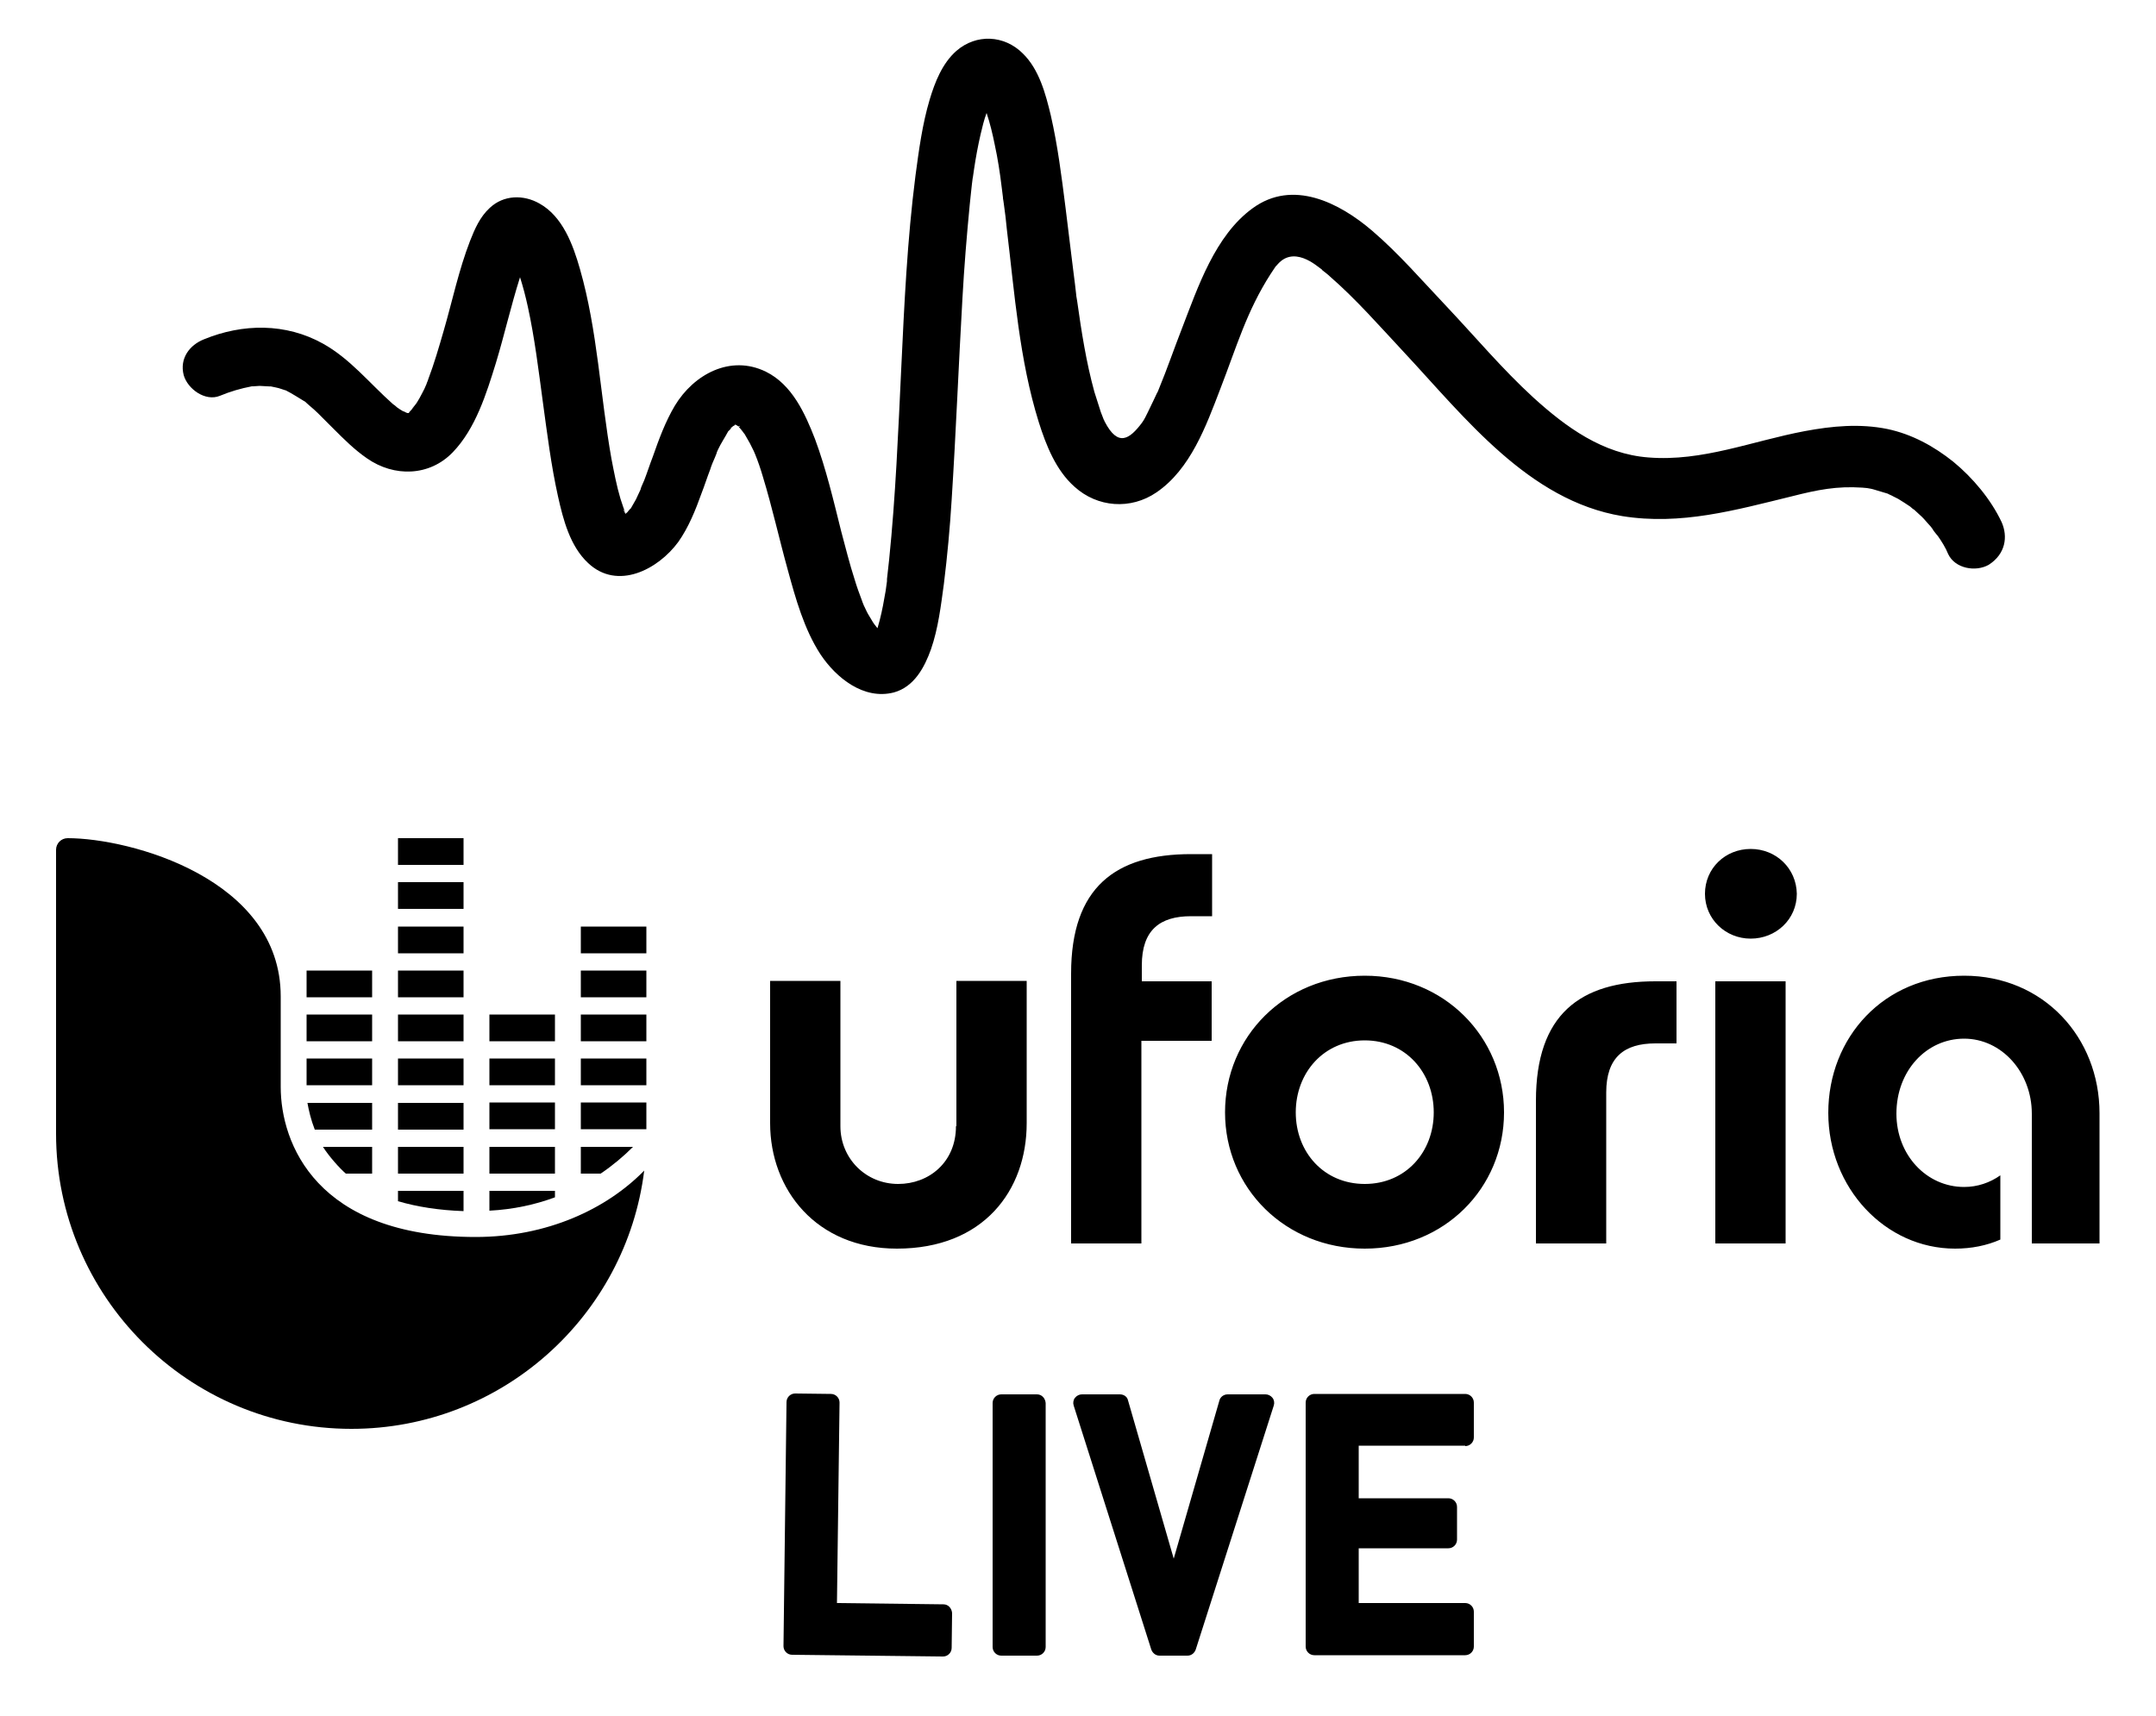 <?xml version="1.0" encoding="utf-8"?>
<!-- Generator: Adobe Illustrator 21.1.0, SVG Export Plug-In . SVG Version: 6.00 Build 0)  -->
<svg version="1.1" id="Capa_1" xmlns="http://www.w3.org/2000/svg" xmlns:xlink="http://www.w3.org/1999/xlink" x="0px" y="0px"
	 viewBox="0 0 500 398" style="enable-background:new 0 0 500 398;" xml:space="preserve">
<g>
	<path d="M240.5,323.4h-8.3c-1.1,0-2,0.9-2,2v56.6c0,1.1,0.9,2,2,2h8.3c1.1,0,2-0.9,2-2v-56.6C242.4,324.3,241.6,323.4,240.5,323.4"
		/>
	<path d="M293.5,323.4h-8.8c-0.9,0-1.7,0.6-1.9,1.4l-10.6,36.7l-10.6-36.7c-0.2-0.9-1-1.4-1.9-1.4h-8.8c-0.6,0-1.2,0.3-1.6,0.8
		c-0.4,0.5-0.5,1.2-0.3,1.8l18,56.6c0.3,0.8,1,1.4,1.9,1.4h6.5c0.9,0,1.6-0.6,1.9-1.4l18.1-56.6c0.2-0.6,0.1-1.3-0.3-1.8
		C294.7,323.7,294.1,323.4,293.5,323.4"/>
	<path d="M339.8,335.4c1.1,0,2-0.9,2-2v-8.1c0-1.1-0.9-2-2-2h-35c-1.1,0-2,0.9-2,2v56.6c0,1.1,0.9,2,2,2h35c1.1,0,2-0.9,2-2v-8.1
		c0-1.1-0.9-2-2-2h-24.7v-12.7h20.8c1.1,0,2-0.9,2-2v-7.6c0-1.1-0.9-2-2-2h-20.8v-12.2H339.8z"/>
	<path d="M464.2,121.1c-2.5-5.3-6.7-10.3-11.2-14c-4.5-3.6-9.6-6.4-15.3-7.6c-6.4-1.3-12.8-0.7-19.2,0.5
		c-12.2,2.3-23.7,7.1-36.2,6.1c-10.6-0.8-19.1-7-26.7-13.9c-7.2-6.6-13.4-14-20.1-21.1c-5.6-5.9-11.1-12.3-17.3-17.6
		c-7.6-6.5-18.4-12-27.7-5.2c-8.7,6.3-12.7,18.3-16.4,27.9c-1.8,4.6-3.4,9.3-5.3,13.9c-0.1,0.3-0.4,1-0.5,1.1
		c-0.3,0.6-0.5,1.1-0.8,1.7c-0.4,0.9-0.9,1.8-1.3,2.7c-0.4,0.8-0.8,1.7-1.4,2.5c-2.8,3.7-5.5,5.7-8.6-0.3c0-0.1-0.1-0.1-0.1-0.2
		c0-0.1,0-0.1-0.1-0.2c-0.2-0.6-0.5-1.2-0.7-1.8c-0.5-1.6-1-3.1-1.5-4.7c-1.9-6.9-3-14-4-21.1c-0.1-0.4-0.1-0.8-0.2-1.2
		c0,0,0-0.1,0-0.1c-0.1-0.9-0.2-1.8-0.3-2.6c-0.3-2.1-0.5-4.2-0.8-6.4c-0.5-3.8-0.9-7.6-1.4-11.4c-0.9-7.1-1.8-14.3-3.4-21.3
		c-1.2-5-2.7-10.7-6.5-14.4c-4.3-4.3-10.8-4.6-15.4-0.6c-3.3,2.9-5,7.3-6.2,11.3c-1.7,5.7-2.5,11.7-3.3,17.7
		c-1.9,14.8-2.6,29.9-3.3,44.8c-0.7,14.7-1.3,29.5-2.8,44.2c-0.2,1.5-0.3,3-0.5,4.5c0,0.1,0,0.2,0,0.3c0,0.1,0,0.1,0,0.2
		c-0.1,0.7-0.2,1.5-0.3,2.2c-0.4,2.3-0.8,4.6-1.4,6.9c-0.2,0.6-0.3,1.2-0.5,1.8c-0.3-0.3-0.5-0.6-0.8-0.9c1.5,1.7,0.1,0.1-0.2-0.4
		c-0.4-0.7-0.8-1.3-1.2-2c-0.4-0.7-0.7-1.5-1.1-2.2c0,0.1,0.1,0.2,0.2,0.4c-0.1-0.2-0.1-0.3-0.2-0.5c-0.1-0.2-0.2-0.5-0.2-0.5
		c0-0.1-0.1-0.2-0.1-0.3c-0.6-1.6-1.2-3.2-1.7-4.9c-1.2-3.7-2.1-7.4-3.1-11.1c-1.8-7.2-3.5-14.5-6.1-21.5
		c-2.3-5.9-5.3-12.6-11.4-15.6c-8.2-4-16.7,0.6-21.1,7.9c-2.2,3.7-3.7,7.8-5.1,11.8c-0.7,1.8-1.3,3.7-2,5.5
		c-0.2,0.4-1.4,3.2-0.6,1.6c-0.4,0.9-0.9,1.9-1.3,2.8c-0.4,0.7-0.8,1.4-1.2,2.1c-0.1,0.1-0.2,0.2-0.3,0.3c0.1-0.1,0.1-0.2,0.2-0.2
		c-0.3,0.3-0.5,0.5-0.7,0.8c-0.1,0.1-0.3,0.2-0.4,0.4c0,0,0,0,0,0c-0.1,0.1-0.2,0.1-0.2,0.2c0.1-0.1,0.2-0.2,0.2-0.2
		c-0.3-0.4-0.5-0.8-0.4-1.1c0-0.1,0.3,0.9,0.4,1l0,0c0,0,0-0.1-0.1-0.3c-0.1-0.3-0.2-0.6-0.4-1c-0.2-0.7-0.5-1.4-0.7-2.1
		c-0.9-3-1.5-6.2-2.1-9.3c-2.6-14.6-3.2-29.7-7.3-44c-1.6-5.6-4-12.2-9.4-15.2c-3.7-2.1-8.3-2-11.5,1c-2.3,2.1-3.5,4.9-4.6,7.7
		c-2.6,6.7-4.1,13.9-6.1,20.8c-1.1,3.8-2.2,7.6-3.6,11.3c-0.1,0.4-0.3,0.7-0.4,1.1c-0.3,0.7-0.6,1.4-1,2.1c-0.4,0.8-0.8,1.5-1.3,2.3
		c-0.4,0.6-2,2.3-0.5,0.8c-0.4,0.4-0.8,0.9-1.2,1.3c0,0,0,0,0,0.1c0,0-0.1,0-0.1,0.1c0,0-0.1,0-0.1,0c0,0-0.1,0-0.1,0
		c-0.2,0-0.4-0.1-0.6-0.2c-0.2-0.1-0.3-0.2-0.5-0.2c-0.5-0.3-1-0.6-1.4-0.9c-0.3-0.3-0.7-0.6-1-0.8c-5.4-4.8-9.9-10.5-16.2-14
		c-8.6-4.8-18.6-4.7-27.6-1C44,80,41.6,83.1,42.6,87c0.9,3.2,5,6.2,8.4,4.8c2.4-1,4.8-1.7,7.4-2.2c0,0,0.1,0,0.1,0c0,0,0.1,0,0.2,0
		c0.5,0,1-0.1,1.5-0.1c0.5,0,2.9,0.2,2.5,0.1c0.8,0.2,1.7,0.3,2.5,0.6c0.3,0.1,0.6,0.2,0.9,0.3c0.1,0,0.1,0,0.1,0c0,0,0,0,0,0
		c1.6,0.8,3.1,1.8,4.6,2.7c0,0,0.1,0,0.1,0.1c0,0,0,0,0,0c0.3,0.3,0.6,0.5,0.9,0.8c0.7,0.6,1.3,1.1,1.9,1.7c1.2,1.2,2.4,2.4,3.6,3.6
		c2.5,2.5,4.9,4.9,7.8,6.9c6.3,4.4,14.5,4.2,19.9-1.4c5.3-5.5,7.8-13.6,10-20.7c2-6.6,3.5-13.3,5.6-19.9c0.7,2.2,1.3,4.5,1.8,6.8
		c1.6,7.3,2.5,14.8,3.5,22.2c1,7.3,1.9,14.6,3.5,21.8c1.2,5.4,2.8,11.6,7,15.5c6.8,6.4,16.2,1.5,20.9-4.9c2.4-3.4,4-7.4,5.4-11.3
		c0.7-1.8,1.3-3.7,2-5.5c0.3-1,0.7-1.9,1.1-2.8c0.1-0.3,0.3-0.7,0.4-1c0,0,0,0,0-0.1c0.1-0.2,0.2-0.5,0.3-0.7
		c0.7-1.5,1.6-2.8,2.4-4.3c0,0,0,0,0,0c0,0,0,0,0,0c0.3-0.2,0.6-0.6,0.8-0.9c-0.1,0.1-0.2,0.1-0.4,0.2c0.1-0.1,0.3-0.2,0.4-0.2
		c0,0,0,0,0,0c0.2-0.2,0.5-0.4,0.4-0.3c0.1-0.1,0.3-0.2,0.4-0.2h0c0,0,0,0,0,0c0,0,0,0,0,0c0,0,0,0,0,0c0,0,0,0-0.1,0c0,0,0,0,0-0.1
		c0,0,0,0,0.1,0l0,0c0,0,0,0,0,0c0,0,0.1,0,0.1,0c0,0,0,0,0.1,0c0,0-0.1,0-0.1,0c0,0,0.1,0,0.1,0.1c0,0,0.1,0,0.1,0
		c0,0,0.1,0,0.1,0.1c0.1,0,0.1,0,0.2,0.1c-0.1,0-0.1-0.1-0.2-0.1c0,0,0,0,0.1,0c0,0,0.1,0.1,0.1,0.1c0.1,0,0.1,0,0.2,0
		c0.3,0,0.3,0.1,0.2,0.2c-0.1-0.1-0.2-0.1-0.4-0.2c0.1,0.1,0.1,0.1,0.2,0.2c0.1,0,0.1,0.1,0.1,0.1h0c0,0,0,0,0,0l0,0
		c0.4,0.4,0.7,0.8,1.1,1.2c-1.6-1.5-0.2-0.2,0.2,0.4c0.4,0.7,0.8,1.4,1.2,2.1c0.3,0.6,0.6,1.2,0.9,1.8c0,0,0,0,0,0
		c0.1,0.2,0.2,0.5,0.3,0.7c0.7,1.7,1.3,3.5,1.8,5.2c2.2,7.2,3.8,14.5,5.8,21.7c1.8,6.6,3.8,13.8,7.6,19.6c3.6,5.4,10,10.6,17,8.8
		c4.7-1.3,7.1-5.8,8.6-10c1.7-4.9,2.3-10.1,3-15.2c0.8-6.5,1.4-13,1.8-19.5c1-15.6,1.6-31.1,2.5-46.7c0.4-7.3,1-14.6,1.7-21.8
		c0.2-1.6,0.3-3.2,0.5-4.7c0.1-0.5,0.1-1.1,0.2-1.6c-0.1,1.1,0.2-1.4,0.3-1.9c0.4-2.7,0.9-5.4,1.5-8c0.4-1.7,0.8-3.4,1.4-5
		c0.8,2.4,1.4,4.9,1.9,7.4c0.7,3.2,1.2,6.5,1.6,9.8c0.1,0.8,0.2,1.6,0.3,2.4c0,0,0,0,0,0.1c0,0,0,0.1,0,0.1c0.1,0.4,0.1,0.8,0.2,1.3
		c0.3,2,0.5,3.9,0.7,5.9c1.8,14.9,2.9,30.3,7.4,44.7c1.7,5.4,4,11.2,8.3,15c5.3,4.8,13,5.4,19,1.3c7.9-5.4,11.5-15.4,14.8-24
		c3.8-9.8,6.1-18,11.7-26.7c0.3-0.5,0.7-1,1-1.5c0.7-1,0.3-0.4,0.2-0.2c3.9-5.3,9.6,0,10.5,0.6c0.1,0.1,0.2,0.1,0.2,0.2
		c0,0,0.1,0.1,0.1,0.1c0.6,0.5,1.2,0.9,1.7,1.4c6.1,5.3,11.6,11.6,17.2,17.6c14.1,15.1,28.9,34.4,50.6,38
		c13.6,2.2,26.3-1.4,39.4-4.6c5.9-1.5,10.4-2.4,16.3-2c0.2,0,1,0.1,1.1,0.1c0.6,0.1,1.2,0.2,1.8,0.4c1,0.3,2,0.6,3,0.9
		c0.1,0.1,1.1,0.5,1.2,0.6c0.4,0.2,0.8,0.4,1.2,0.6c1,0.6,1.9,1.2,2.8,1.8c0.2,0.2,0.8,0.7,0.9,0.7c0.4,0.4,0.9,0.8,1.3,1.2
		c0.7,0.6,1.3,1.3,1.9,2c0.5,0.5,0.9,1,1.3,1.6c-0.6-0.7,0.7,1,1,1.3c0.9,1.3,1.8,2.7,2.4,4.2c1.6,3.4,6.4,4.2,9.4,2.5
		C465.1,128.5,465.7,124.5,464.2,121.1 M95.4,95.8C95.4,95.8,95.3,95.8,95.4,95.8c0.1,0,0.2,0,0.2,0C95.5,95.8,95.4,95.8,95.4,95.8
		 M118.3,58.9C118.3,58.9,118.3,58.9,118.3,58.9C118.3,58.9,118.3,58.9,118.3,58.9C118.3,58.9,118.3,58.9,118.3,58.9 M171.3,98.4
		C171.3,98.3,171.2,98.3,171.3,98.4C171.2,98.3,171.3,98.3,171.3,98.4C171.3,98.3,171.3,98.3,171.3,98.4
		C171.3,98.4,171.3,98.4,171.3,98.4 M228.4,23.8c0.1,0.2,0.1,0.3,0.2,0.5c0,0.1,0.1,0.1,0.1,0.2c0,0,0,0,0,0
		C228.6,24.2,228.5,23.9,228.4,23.8"/>
	<path d="M218.8,372.1l-24.7-0.3l0.6-46.5c0-1.1-0.9-2-2-2l-8.3-0.1c-1.1,0-2,0.9-2,2l-0.7,56.6c0,1.1,0.9,2,2,2l35,0.4
		c1.1,0,2-0.9,2-2l0.1-8.1C220.7,373,219.9,372.1,218.8,372.1"/>
	<g>
		<g>
			<g>
				<g>
					<path d="M86.3,241.5H73h-1.9v-6.2h15.2V241.5z M71.1,231.3H73h13.3v-6.2H71.1V231.3z M80.2,272.2h6.1V266H74.9
						C76.3,268.2,78.7,270.9,80.2,272.2z M86.3,245.5H71.1v6.2H73h13.3V245.5z M73,262h13.3v-6.2h-15C71.6,257.5,72.1,259.7,73,262z
						"/>
					<path d="M107.5,262H94.2h-1.9v-6.2h15.2V262z M107.5,266H92.3v6.2h1.9h13.3V266z M92.3,276.2v2.4c4.4,1.3,9.5,2.1,15.2,2.3
						v-4.7H92.3z M107.5,245.5H92.3v6.2h1.9h13.3V245.5z M107.5,235.3H92.3v6.2h1.9h13.3V235.3z M107.5,214.9H92.3v6.2h1.9h13.3
						V214.9z M107.5,225.1H92.3v6.2h1.9h13.3V225.1z M107.5,194.4H92.3v6.2h1.9h13.3V194.4z M107.5,204.6H92.3v6.2h1.9h13.3V204.6z"
						/>
					<path d="M128.7,276.2v1.5c-4.6,1.7-9.6,2.8-15.2,3.1v-4.6H128.7z M128.7,235.3h-15.2v6.2h15.2V235.3z M128.7,245.5h-15.2v6.2
						h1.9h13.3V245.5z M128.7,266h-15.2v6.2h1.9h13.3V266z M128.7,255.7h-15.2v6.2h1.9h13.3V255.7z"/>
					<path d="M149.9,221.1h-13.3h-1.9v-6.2h15.2V221.1z M149.9,235.3h-15.2v6.2h1.9h13.3V235.3z M149.9,255.7h-15.2v6.2h1.9h13.3
						V255.7z M146.8,266h-12.1v6.2h4.6C142.1,270.3,144.6,268.2,146.8,266z M149.9,245.5h-15.2v6.2h1.9h13.3V245.5z M149.9,225.1
						h-15.2v6.2h1.9h13.3V225.1z"/>
				</g>
			</g>
			<g>
				<path d="M65.1,231.1c0-27.3-34.9-36.7-49.4-36.7c-1.5,0-2.7,1.2-2.7,2.7v65.8c0,37.8,30.7,68.5,68.5,68.5
					c34.8,0,63.7-26.1,67.9-59.9c-8.7,8.9-22.5,15.4-39.1,15.4c-37,0-45.2-21.8-45.2-34.8V231.1z"/>
			</g>
		</g>
		<path d="M348.8,258c0,17.6-13.9,31.6-32.3,31.6c-18.4,0-32.4-14-32.4-31.6c0-17.6,13.9-31.7,32.4-31.7
			C334.9,226.3,348.8,240.5,348.8,258z M332.5,258c0-9.2-6.5-16.7-16-16.7c-9.5,0-16,7.5-16,16.7s6.5,16.6,16,16.6
			C326,274.6,332.5,267.2,332.5,258z M221.7,261.2c0,8.4-6.3,13.4-13.4,13.4c-7.5,0-13.4-5.9-13.4-13.4v-33.7h-16.3v33
			c0,15.4,10.7,29.1,29.4,29.1c20.1,0,30.1-13.5,30.1-29.1v-33h-16.3V261.2z M248.4,225.8v62.6h16.3v-47H281v-13.8h-16.2v-3.7
			c0-8.2,4.2-11.4,11.4-11.4h4.9v-14.4h-4.9C258.7,198.1,248.4,205.8,248.4,225.8z M356.2,255.3v33.1h16.3l0-35
			c0-8.2,4.2-11.4,11.4-11.4h4.9v-14.4h-4.9C366.4,227.6,356.2,235.3,356.2,255.3z M455.5,226.3c-18.6,0-31.5,14.3-31.5,31.8
			c0,17.4,13.2,31.5,29.4,31.5c3.8,0,7.3-0.7,10.5-2.1v-14.9c-2.4,1.7-5.3,2.7-8.4,2.7c-8.7,0-15.7-7.4-15.7-17
			c0-10,7-17.4,15.7-17.4c8.7,0,15.7,7.8,15.7,17.4v30.1h15.7v-30.2C486.9,240.6,473.9,226.3,455.5,226.3z M397.8,242v46.4h16.3
			v-60.8h-16.3V242z M406,196.9c-5.9,0-10.6,4.5-10.6,10.4c0,5.9,4.8,10.4,10.6,10.4c5.9,0,10.7-4.5,10.7-10.4
			C416.6,201.4,411.9,196.9,406,196.9z"/>
	</g>
</g>
</svg>
